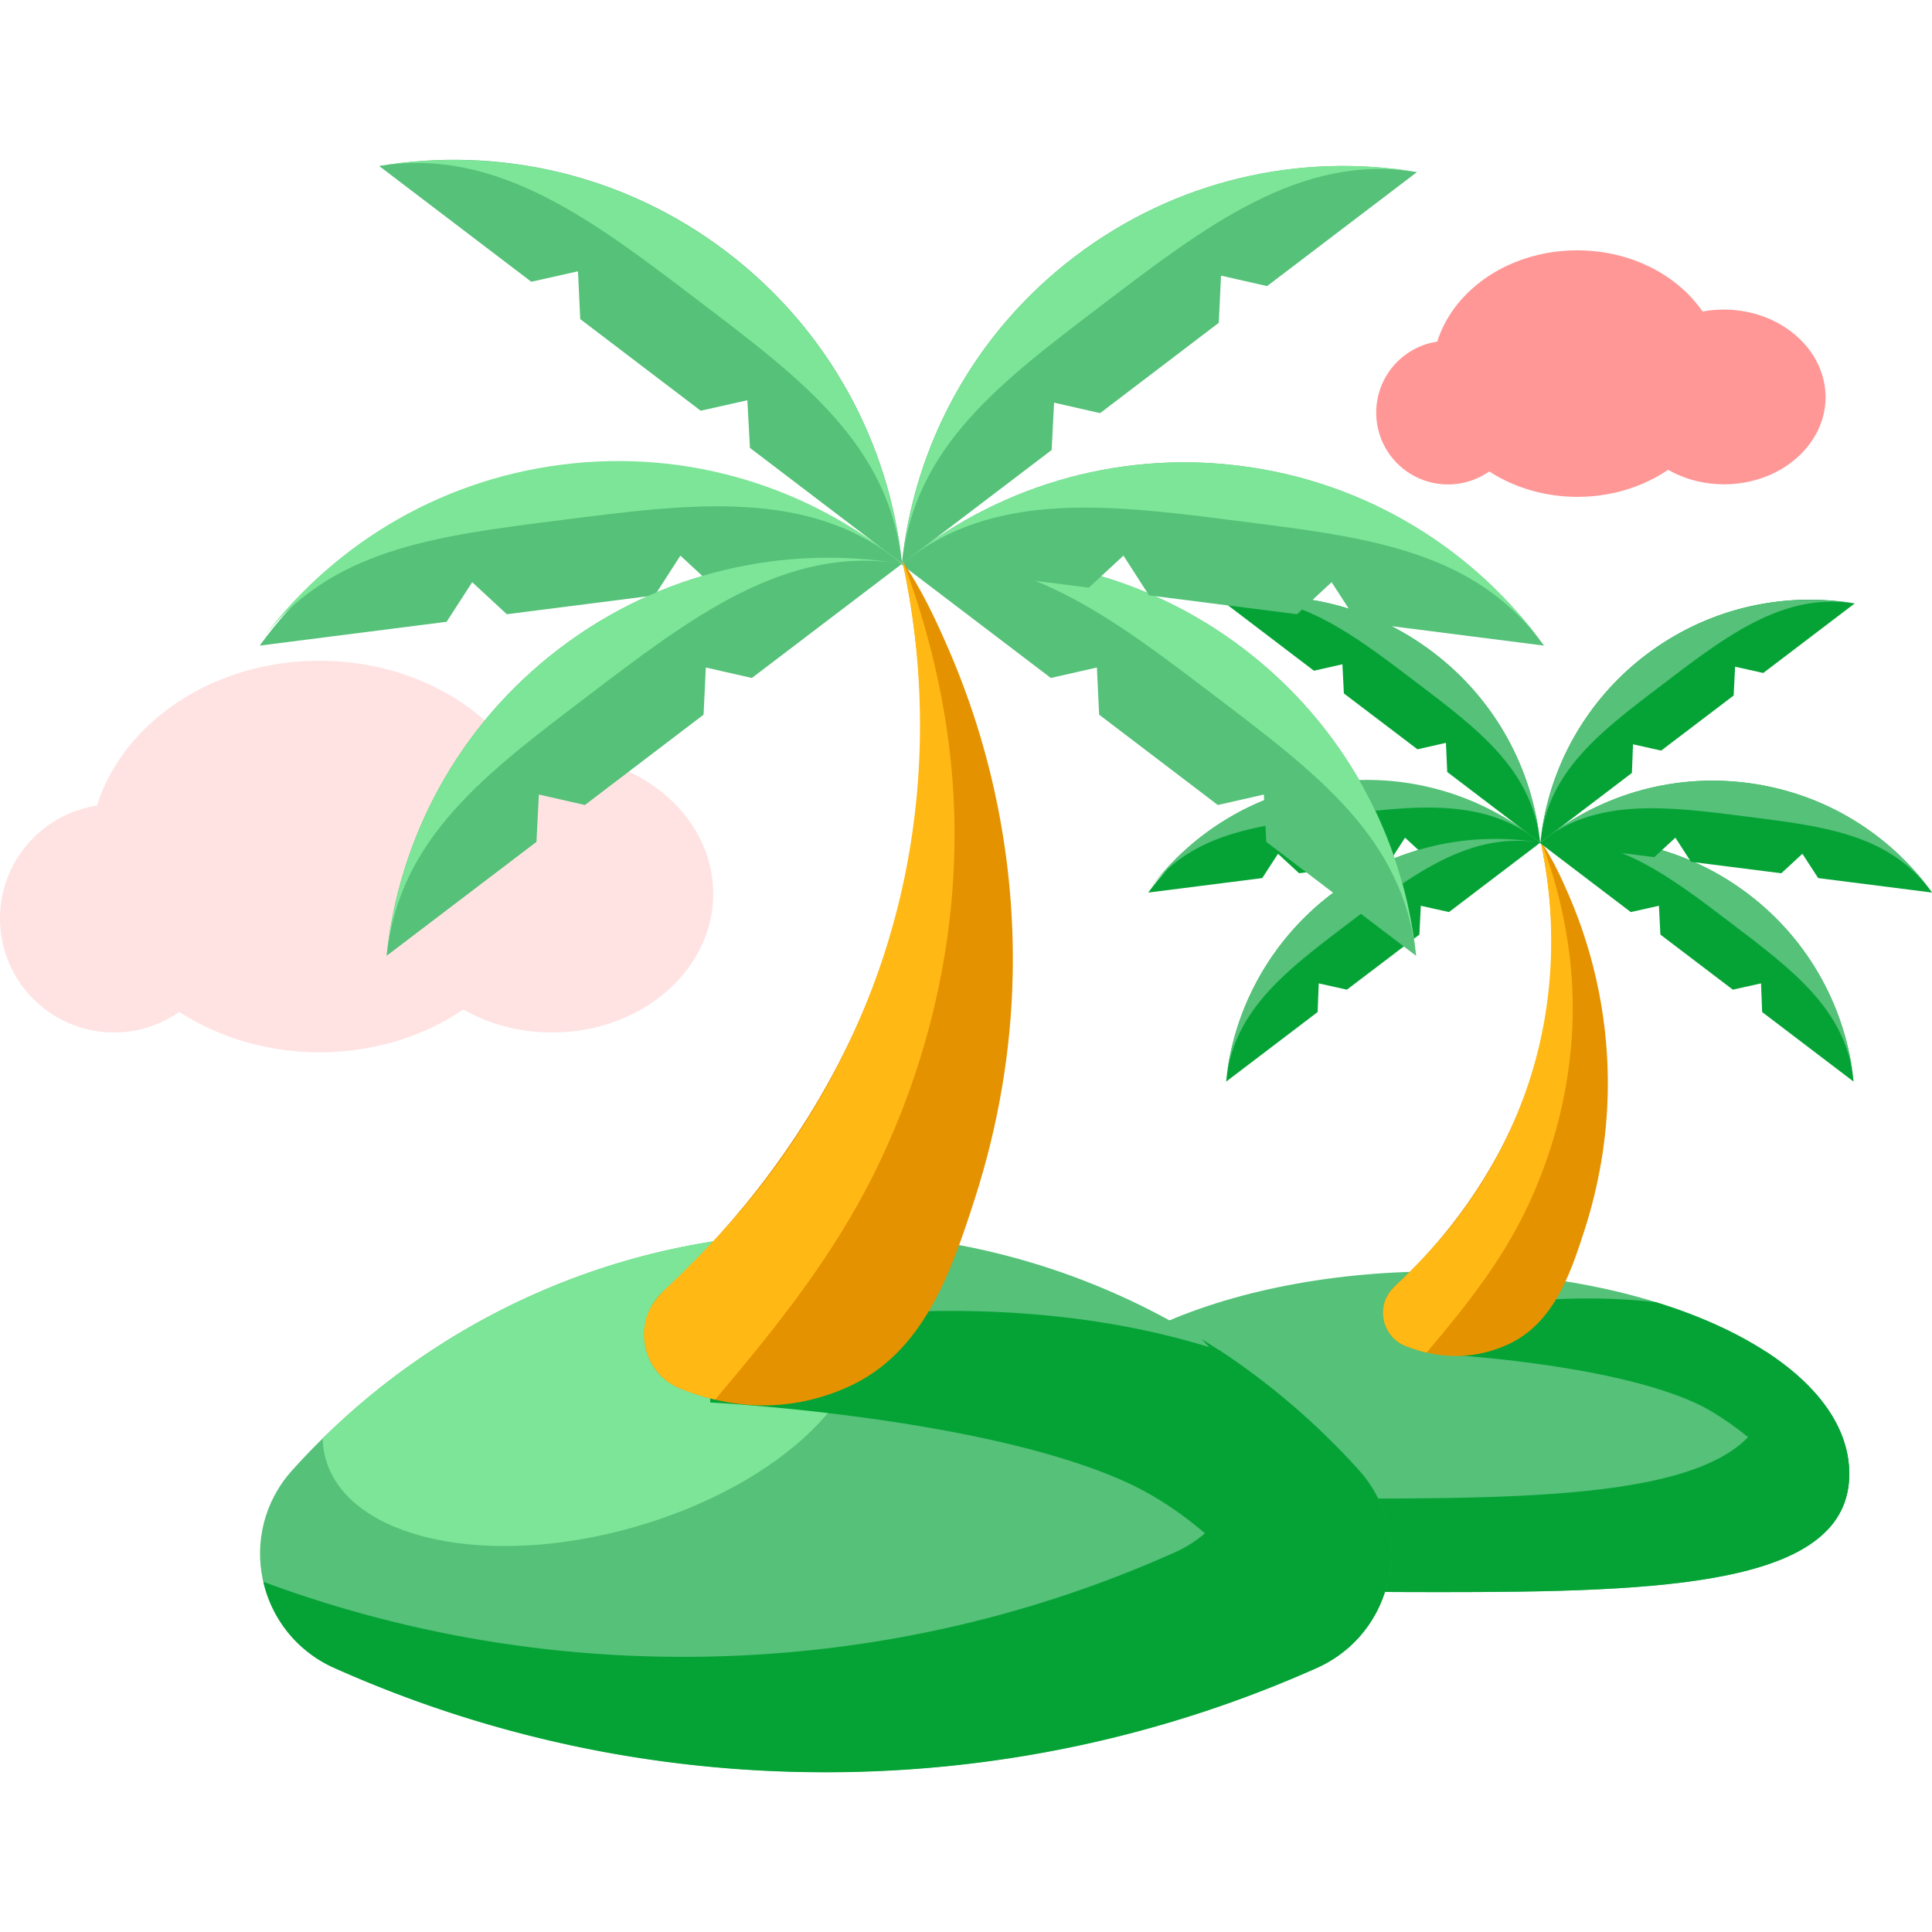 <?xml version="1.0" standalone="no"?><!DOCTYPE svg PUBLIC "-//W3C//DTD SVG 1.1//EN" "http://www.w3.org/Graphics/SVG/1.1/DTD/svg11.dtd"><svg t="1740700921970" class="icon" viewBox="0 0 1024 1024" version="1.1" xmlns="http://www.w3.org/2000/svg" p-id="98132" xmlns:xlink="http://www.w3.org/1999/xlink" width="128" height="128"><path d="M980.139 781.141c0 59.222-97.622 62.72-218.027 62.72s-218.027-3.413-218.027-62.72 97.622-107.264 218.027-107.264 218.027 48.043 218.027 107.264z" fill="#55C179" p-id="98133"></path><path d="M936.363 716.63c1.365 4.863 2.133 9.813 2.133 14.933 0 59.221-97.621 62.72-218.027 62.72-72.448 0-136.704-1.28-176.298-15.19 0 0.683-0.086 1.366-0.086 2.048 0 59.222 97.622 62.72 218.027 62.72s218.027-3.413 218.027-62.72c0-24.234-16.299-46.506-43.776-64.512z" fill="#05A336" p-id="98134"></path><path d="M980.139 781.141c0-38.4-40.96-72.021-102.486-90.965-31.744-3.584-69.034-2.56-112.981 5.376l-0.597 22.272s87.552 4.437 134.314 25.685c22.102 9.984 56.747 39.68 70.486 66.987 7.338-7.85 11.264-17.493 11.264-29.355z" fill="#05A336" p-id="98135"></path><path d="M437.504 939.264c92.757 0 180.907-19.797 260.437-55.296 41.046-18.347 52.31-71.253 22.187-104.704-69.547-77.312-170.41-125.952-282.624-125.952s-213.077 48.64-282.624 125.952c-30.123 33.45-18.859 86.357 22.187 104.704 79.53 35.499 167.68 55.296 260.437 55.296z" fill="#55C179" p-id="98136"></path><path d="M456.107 692.395c-5.035-17.664-20.736-30.72-43.094-38.315-94.122 5.973-178.858 46.165-242.005 108.288 0.085 3.755 0.597 7.424 1.621 11.008 12.032 42.24 85.334 58.368 163.584 36.01 78.336-22.357 132.011-74.751 119.894-116.991z" fill="#7CE597" p-id="98137"></path><path d="M720.213 779.264a381.679 381.679 0 0 0-83.37-69.547c2.645 2.816 5.29 5.547 7.85 8.448 30.123 33.451 18.859 86.358-22.186 104.704-79.531 35.584-167.68 55.296-260.438 55.296-78.25 0-153.173-14.08-222.464-39.765a65.963 65.963 0 0 0 37.547 45.653c79.53 35.584 167.68 55.296 260.437 55.296s180.907-19.797 260.438-55.296c41.045-18.517 52.224-71.338 22.186-104.789z" fill="#05A336" p-id="98138"></path><path d="M292.693 400.128c-6.144 0-12.117 0.597-17.92 1.621-21.162-30.805-60.416-51.541-105.472-51.541-56.49 0-103.936 32.597-117.93 76.8C22.357 431.445 0 456.448 0 486.827a60.416 60.416 0 0 0 95.061 49.493c20.566 13.397 46.336 21.419 74.326 21.419 28.842 0 55.381-8.534 76.202-22.699 13.483 7.765 29.696 12.203 47.104 12.203 47.104 0 85.334-32.939 85.334-73.472 0-40.704-38.23-73.643-85.334-73.643z" fill="#FFE3E3" p-id="98139"></path><path d="M913.664 164.096c-3.84 0-7.68 0.341-11.264 1.024-13.312-19.37-38.059-32.427-66.39-32.427-35.583 0-65.45 20.48-74.24 48.384a37.982 37.982 0 0 0-32.34 37.632 38.042 38.042 0 0 0 59.903 31.147c12.971 8.448 29.184 13.483 46.763 13.483 18.176 0 34.816-5.376 48.043-14.336 8.533 4.864 18.688 7.68 29.696 7.68 29.696 0 53.76-20.736 53.76-46.251-0.171-25.6-24.235-46.336-53.931-46.336z" fill="#FF9797" p-id="98140"></path><path d="M720.213 779.264a385.45 385.45 0 0 0-73.728-63.488c-66.218-21.504-153.941-29.696-269.141-8.96l-0.939 36.523s143.446 7.338 220.16 42.069c37.632 16.981 76.459 54.187 97.024 100.352 1.451-0.597 2.902-1.195 4.267-1.877 41.216-18.347 52.395-71.168 22.357-104.619z m-42.837-326.741l11.179 10.325 47.872-6.059 8.277-12.8 11.179 10.326 60.416-7.68a143.343 143.343 0 0 0-109.568-31.659c-40.96 5.205-75.606 27.136-98.134 58.112l60.416-7.68 8.363-12.885z" fill="#05A336" p-id="98141"></path><path d="M816.555 445.867c26.282 122.794-42.155 203.69-77.398 236.032-10.154 9.386-7.253 26.197 5.547 31.402 14.25 5.718 33.365 8.79 54.101-0.512 24.406-10.922 33.366-37.034 40.96-60.586 7.595-23.552 11.862-48.128 12.374-72.875 0.768-36.01-6.4-72.107-20.736-105.13-4.182-9.643-8.79-19.542-14.848-28.331z" fill="#E59200" p-id="98142"></path><path d="M818.261 454.741c6.144 34.56 5.12 69.974-3.584 104.107-1.365 5.205-2.816 10.325-4.522 15.445a243.925 243.925 0 0 1-51.456 87.808c-4.694 5.12-9.558 10.07-14.507 15.019-4.096 4.01-8.619 7.51-10.325 13.227-2.816 9.216 1.962 19.37 10.922 22.954 3.499 1.366 7.254 2.646 11.35 3.584 20.309-23.978 39.594-48.042 53.333-77.056 18.859-40.021 27.392-84.48 22.955-128.597-2.219-22.101-7.51-43.861-15.19-64.597l-0.512-0.768c0.427 2.986 1.024 5.888 1.536 8.874z" fill="#FFB814" p-id="98143"></path><path d="M706.304 414.55c-40.96 5.205-75.605 27.135-98.133 58.111 22.528-30.976 57.173-34.986 98.133-40.192 40.96-5.205 80.043-10.581 109.568 13.739a143.343 143.343 0 0 0-109.568-31.659z" fill="#55C179" p-id="98144"></path><path d="M933.376 521.216l-14.933 3.328-38.4-29.184-0.768-15.275-14.934 3.328-48.469-36.864c37.717-6.314 77.824 2.39 110.677 27.307s51.883 61.355 55.894 99.413l-48.47-36.864-0.597-15.189z" fill="#05A336" p-id="98145"></path><path d="M926.72 473.941c32.853 25.003 51.883 61.355 55.893 99.414-4.01-38.059-32-58.88-64.853-83.883-32.853-25.003-64-49.152-101.717-42.837 37.632-6.315 77.824 2.304 110.677 27.306z" fill="#55C179" p-id="98146"></path><path d="M955.307 452.523l-11.179 10.325-47.872-6.059-8.277-12.8-11.179 10.326-60.416-7.68c29.525-24.32 68.608-36.864 109.568-31.659s75.605 27.136 98.133 58.112l-60.416-7.68-8.362-12.885z" fill="#05A336" p-id="98147"></path><path d="M925.867 414.89c40.96 5.206 75.605 27.137 98.133 58.113-22.528-30.976-57.173-34.987-98.133-40.192-40.96-5.206-80.043-10.582-109.568 13.738 29.525-24.234 68.608-36.864 109.568-31.658z" fill="#55C179" p-id="98148"></path><path d="M698.965 521.216l14.934 3.328 38.4-29.184 0.768-15.275L768 483.413l48.47-36.864c-37.718-6.314-77.825 2.39-110.678 27.307a143.343 143.343 0 0 0-55.893 99.413l48.469-36.864 0.597-15.189z" fill="#05A336" p-id="98149"></path><path d="M705.621 473.941a143.343 143.343 0 0 0-55.893 99.414c4.01-38.059 32-58.88 64.853-83.883 32.854-25.003 64-49.152 101.718-42.837-37.718-6.315-77.824 2.304-110.678 27.306z" fill="#55C179" p-id="98150"></path><path d="M865.536 394.496l14.933 3.328 38.4-29.184 0.768-15.275 14.934 3.328 48.469-36.864c-37.717-6.314-77.824 2.39-110.677 27.307a143.343 143.343 0 0 0-55.894 99.413l48.47-36.864 0.597-15.189z" fill="#05A336" p-id="98151"></path><path d="M872.277 347.221a143.343 143.343 0 0 0-55.893 99.414c4.01-38.059 32-58.88 64.853-83.883 32.854-25.003 64-49.152 101.718-42.837-37.718-6.315-77.824 2.304-110.678 27.306z" fill="#55C179" p-id="98152"></path><path d="M766.379 393.728l-15.104 3.413-38.998-29.61-0.768-15.446-15.104 3.414-49.237-37.462c38.315-6.4 79.019 2.39 112.384 27.734 33.365 25.344 52.736 62.293 56.747 100.864l-49.238-37.462-0.682-15.445z" fill="#05A336" p-id="98153"></path><path d="M759.552 345.77c33.365 25.345 52.736 62.294 56.747 100.865-4.096-38.571-32.512-59.819-65.878-85.163-33.365-25.344-65.024-49.92-103.253-43.52 38.315-6.4 79.019 2.39 112.384 27.819zM250.283 308.565l18.346 16.982 78.422-9.984 13.568-21.078 18.346 16.982 99.072-12.63c-48.384-39.85-112.469-60.416-179.541-51.882s-123.99 44.544-160.853 95.232l99.072-12.63 13.568-20.992z" fill="#55C179" p-id="98154"></path><path d="M297.728 246.272c-67.072 8.533-123.99 44.544-160.853 95.232 36.864-50.688 93.696-57.344 160.853-65.877 67.072-8.534 131.157-17.323 179.541 22.613-48.384-39.936-112.469-60.501-179.541-51.968z" fill="#7CE597" p-id="98155"></path><path d="M285.61 421.12l24.406 5.547 62.89-47.872 1.195-25.003 24.406 5.547 79.445-60.416c-61.867-10.326-127.573 3.84-181.419 44.8s-85.077 100.522-91.648 162.901l79.446-60.416 1.28-25.088z" fill="#55C179" p-id="98156"></path><path d="M296.619 343.637c-53.846 40.96-85.078 100.523-91.648 162.902 6.57-62.379 52.48-96.512 106.325-137.472 53.845-40.96 104.96-80.555 166.741-70.23-61.866-10.325-127.658 3.926-181.418 44.8z" fill="#7CE597" p-id="98157"></path><path d="M669.867 421.12l-24.406 5.547-62.89-47.872-1.195-25.003-24.405 5.547-79.446-60.416c61.867-10.326 127.574 3.84 181.419 44.8 53.845 40.96 85.077 100.522 91.648 162.901l-79.445-60.416-1.28-25.088z" fill="#55C179" p-id="98158"></path><path d="M658.859 343.637c53.845 40.96 85.077 100.523 91.648 162.902-6.571-62.379-52.48-96.512-106.326-137.472-53.845-40.96-104.96-80.555-166.741-70.23 61.867-10.325 127.573 3.926 181.419 44.8z" fill="#7CE597" p-id="98159"></path><path d="M558.677 213.419l24.406 5.546 62.89-47.872 1.195-25.002 24.405 5.546 79.446-60.416c-61.867-10.325-127.574 3.84-181.419 44.8s-85.077 100.523-91.648 162.902l79.445-60.416 1.28-25.088z" fill="#55C179" p-id="98160"></path><path d="M569.685 136.021c-53.845 40.96-85.077 100.523-91.648 162.902 6.571-62.379 52.48-96.512 106.326-137.472 53.845-40.96 104.96-80.555 166.741-70.23-61.781-10.41-127.573 3.84-181.419 44.8z" fill="#7CE597" p-id="98161"></path><path d="M396.117 212.139l-24.746 5.546-63.83-48.554-1.194-25.344-24.747 5.546-80.64-61.354c62.72-10.496 129.536 3.925 184.15 45.482s86.357 102.059 93.013 165.291l-80.64-61.355-1.366-25.258z" fill="#55C179" p-id="98162"></path><path d="M385.024 133.547c54.613 41.557 86.357 102.058 93.013 165.29-6.656-63.232-53.248-97.962-107.946-139.52-54.614-41.557-106.496-81.749-169.302-71.253 62.806-10.496 129.536 3.925 184.235 45.483z" fill="#7CE597" p-id="98163"></path><path d="M705.792 308.565l-18.347 16.982-78.421-9.984-13.568-21.078-18.347 16.982-99.072-12.63c48.384-39.85 112.47-60.416 179.542-51.882s123.989 44.544 160.768 95.232l-98.987-12.63-13.568-20.992z" fill="#55C179" p-id="98164"></path><path d="M657.579 246.955c67.072 8.533 123.989 44.544 160.853 95.232-36.864-50.688-93.696-57.344-160.853-65.878-67.072-8.533-131.158-17.322-179.542 22.614 48.384-39.936 112.47-60.502 179.542-51.968z" fill="#7CE597" p-id="98165"></path><path d="M478.379 297.643c43.093 201.216-69.12 333.824-126.891 386.901-16.725 15.36-11.947 43.008 9.13 51.456 23.297 9.387 54.614 14.421 88.747-0.853 40.022-17.92 54.699-60.672 67.158-99.328 12.458-38.571 19.456-78.848 20.224-119.382 1.194-58.965-10.496-118.186-33.963-172.288-6.912-15.957-14.507-32.17-24.405-46.506z" fill="#E59200" p-id="98166"></path><path d="M481.195 312.15c10.069 56.575 8.448 114.687-5.888 170.58a431.15 431.15 0 0 1-7.424 25.345 400.299 400.299 0 0 1-84.395 143.957c-7.68 8.448-15.701 16.555-23.808 24.576-6.656 6.57-14.08 12.373-16.981 21.675-4.608 15.104 3.157 31.744 17.834 37.632 5.718 2.304 11.947 4.352 18.518 5.888 33.28-39.339 64.938-78.763 87.381-126.294 30.976-65.536 44.8-138.41 37.632-210.773-3.584-36.181-12.288-71.85-24.917-105.899-0.256-0.426-0.512-0.853-0.854-1.194 1.11 4.864 2.048 9.728 2.902 14.506z" fill="#FFB814" p-id="98167"></path></svg>
